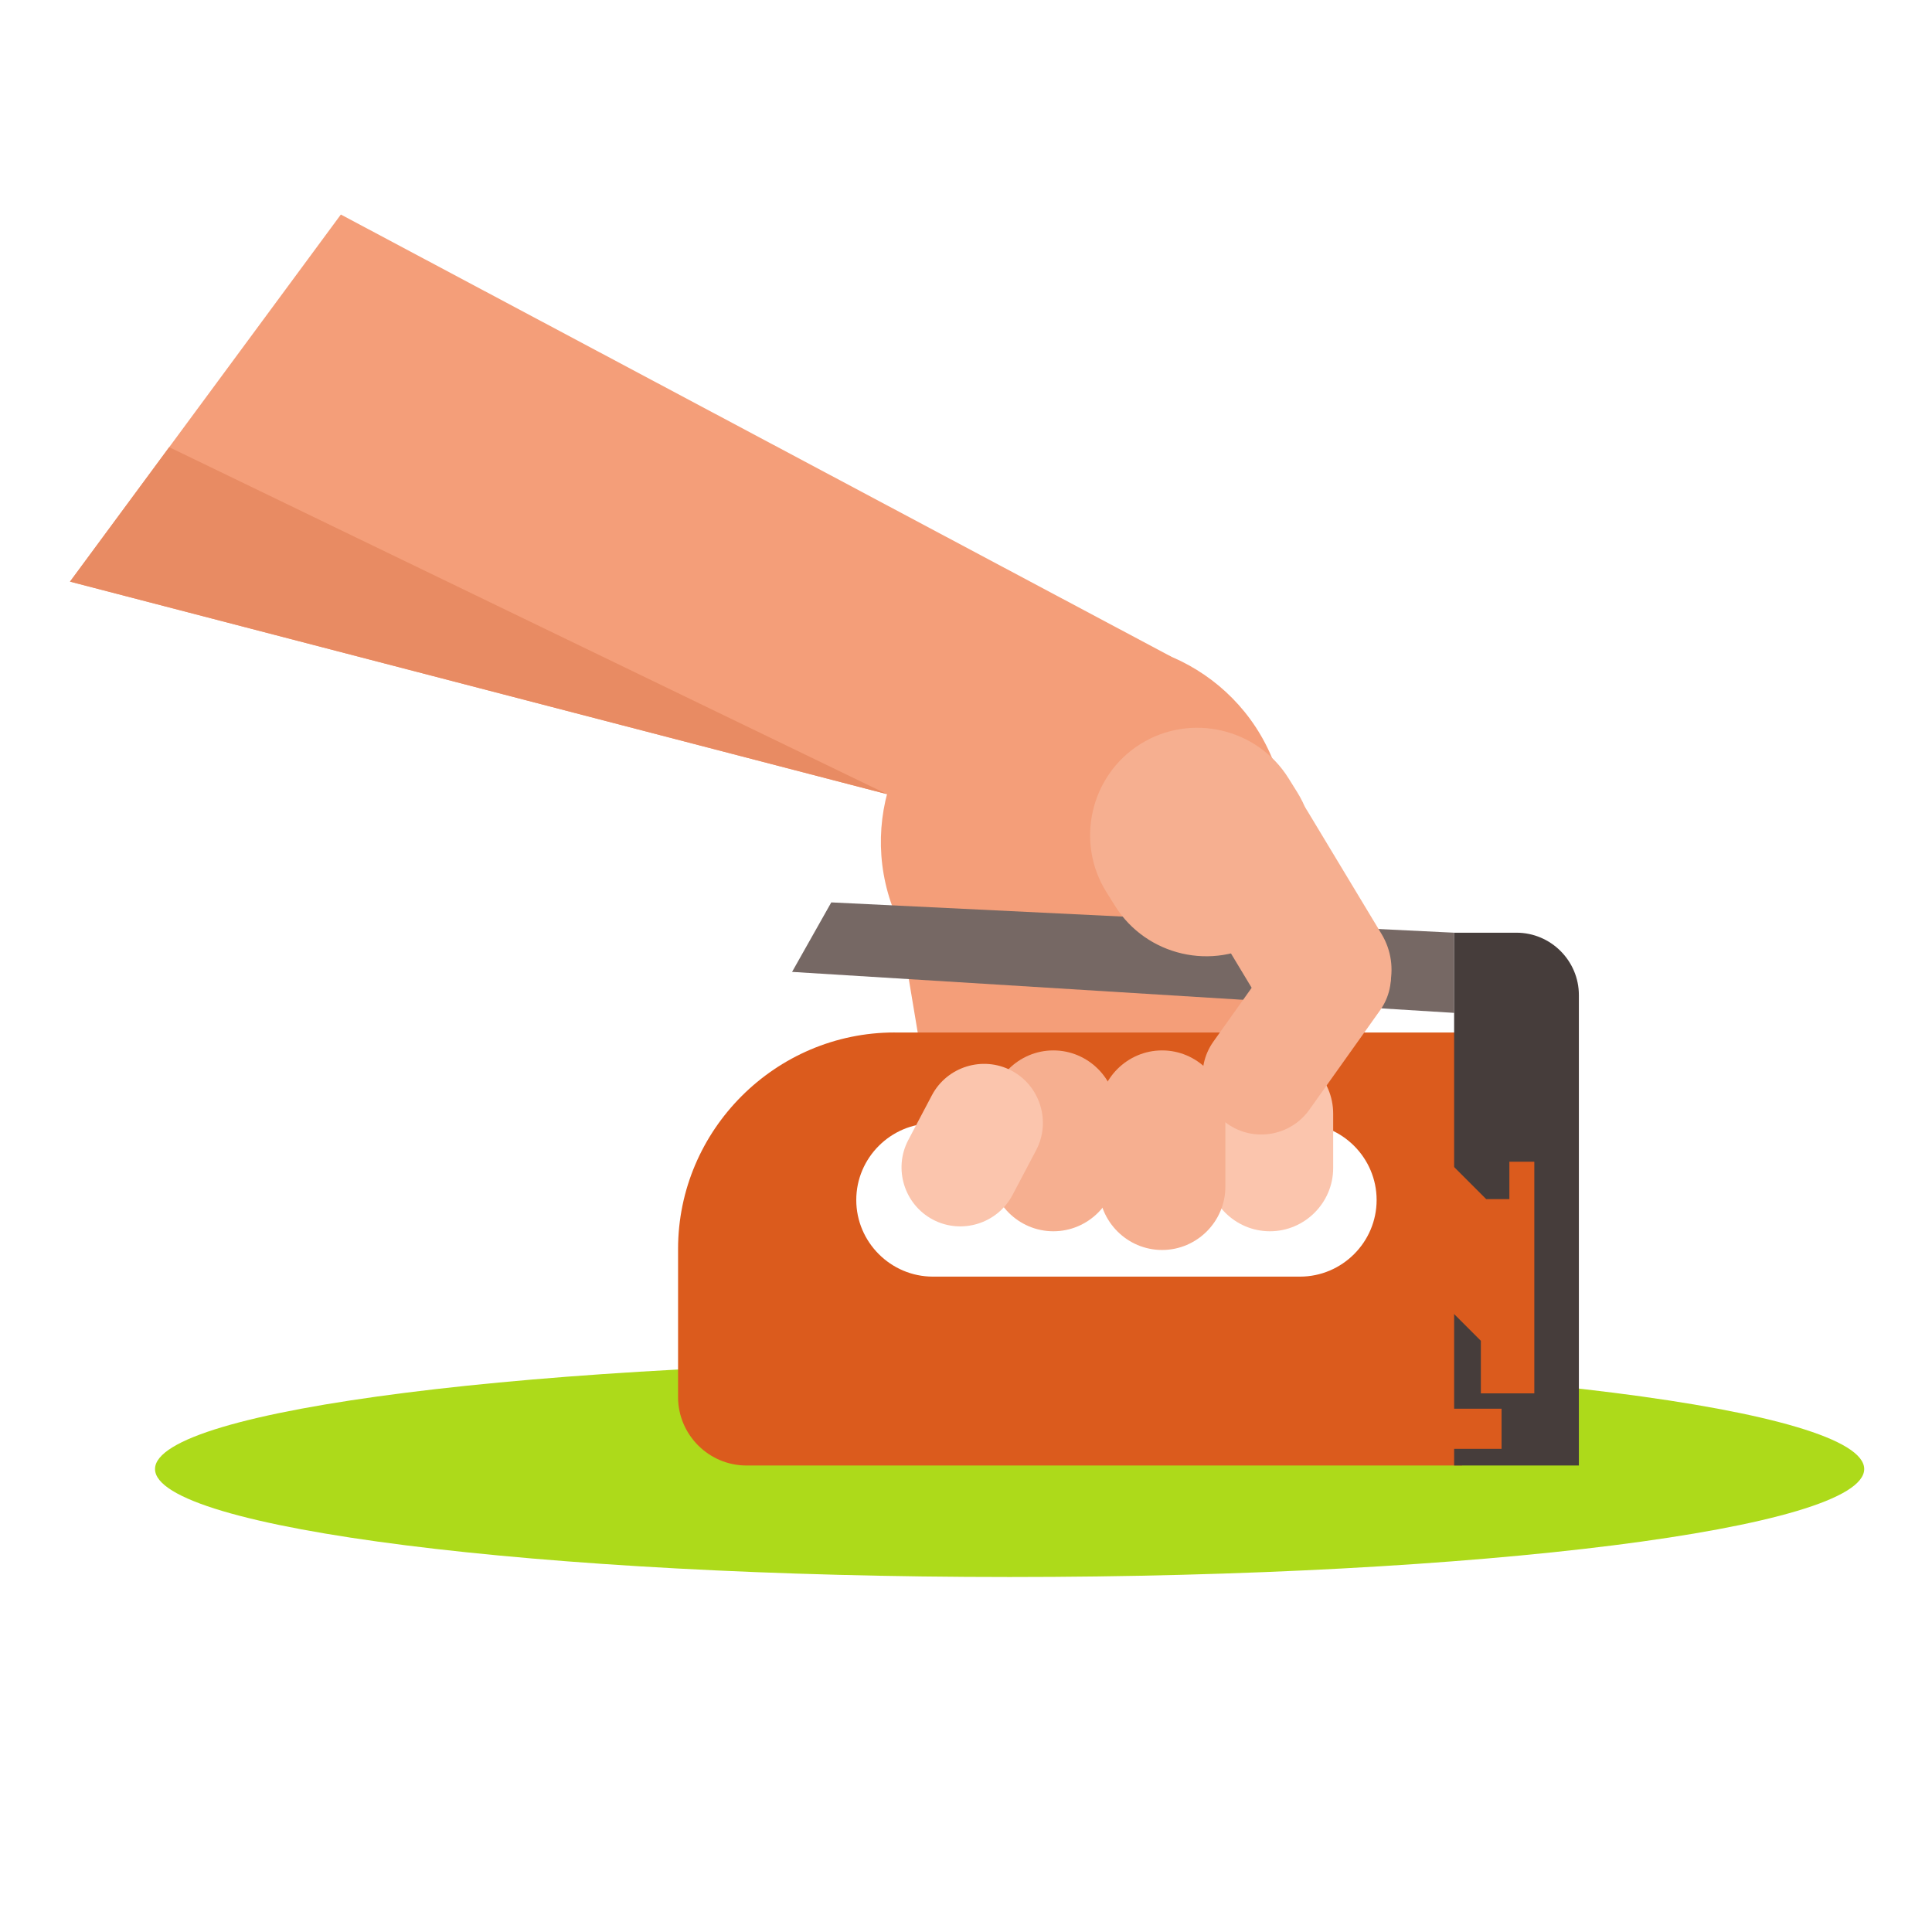 <?xml version="1.0" encoding="UTF-8"?>
<svg version="1.1" viewBox="0 0 880 880" xmlns="http://www.w3.org/2000/svg">
<defs>
<clipPath id="a">
<path d="m0 660h660v-660h-660z"/>
</clipPath>
</defs>
<g transform="matrix(1.333 0 0 -1.333 0 880)">
<g clip-path="url(#a)">
<g transform="translate(344.99 121.3)">
<path d="m0 0c160.83 0 292.01 16.576 292.01 36.898 0 20.325-131.18 36.9-292.01 36.9-160.84 0-292.02-16.575-292.02-36.9 0-20.322 131.18-36.898 292.02-36.898" fill="#adda1a" fill-rule="evenodd"/>
</g>
<g transform="translate(307.37 344.6)">
<path d="m0 0 11.398-68.29 112.64 16.748 14.617 56.628z" fill="#f49e79" fill-rule="evenodd"/>
</g>
<g transform="translate(341.92 432.85)">
<path d="m0 0 9.212 3.641c33.11 13.076 70.896-3.316 83.973-36.424 13.076-33.11-3.314-70.897-36.424-83.973l-9.214-3.638c-33.109-13.077-70.895 3.313-83.971 36.423-13.076 33.109 3.314 70.895 36.424 83.971" fill="#f49e79" fill-rule="evenodd"/>
</g>
<g transform="translate(496.88 341.46)">
<path d="m0 0-212.83 10.356-13.399-23.747 226.23-14.005z" fill="#766864" fill-rule="evenodd"/>
</g>
<g transform="translate(318.77 276.31)">
<path d="m0 0c-14.401 0-26.183-11.783-26.183-26.183 0-14.401 11.782-26.185 26.183-26.185h125.44c14.399 0 26.183 11.784 26.183 26.185 0 14.4-11.784 26.183-26.183 26.183zm-13.09 31.054h193.94v-147.96h-244.56c-12.849 0-23.364 10.513-23.364 23.362v50.62c0 40.691 33.292 73.983 73.984 73.983" fill="#db5b1d" fill-rule="evenodd"/>
</g>
<g transform="translate(496.88 159.4)">
<path d="m0 0h42.622v160.75c0 11.722-9.589 21.31-21.31 21.31h-21.312z" fill="#463d3b" fill-rule="evenodd"/>
</g>
<path d="m494.44 165.1h18.646v13.701h-18.646zm0 98.718v-50.235l11.569-11.567v-17.962h18.267v79.157h-8.524v-12.788h-7.917z" fill="#db5b1d" fill-rule="evenodd"/>
<g transform="translate(414.04 391.31)">
<path d="m0 0c11.186 6.743 25.855 3.104 32.597-8.083l25.46-42.243c6.741-11.188 3.104-25.856-8.083-32.597h-2e-3c-11.188-6.743-25.854-3.106-32.597 8.081l-25.456 42.245c-6.743 11.188-3.107 25.854 8.081 32.597" fill="#f6af90" fill-rule="evenodd"/>
</g>
<g transform="translate(381 350.63)">
<path d="m0 0-2.977 4.764c-10.685 17.116-5.427 39.865 11.689 50.555 17.117 10.691 39.866 5.43 50.557-11.688l2.973-4.763c10.691-17.114 5.43-39.866-11.686-50.555h-2e-3c-17.115-10.687-39.866-5.429-50.554 11.687" fill="#f6af90" fill-rule="evenodd"/>
</g>
<g transform="translate(433.93 301.24)">
<path d="m0 0c11.89 0 21.617-9.727 21.617-21.616v-18.569c0-11.888-9.727-21.616-21.617-21.616-11.889 0-21.616 9.728-21.616 21.616v18.569c0 11.889 9.727 21.616 21.616 21.616" fill="#fbc5ad" fill-rule="evenodd"/>
</g>
<g transform="translate(397.09 301.24)">
<path d="m0 0c11.892 0 21.617-9.727 21.617-21.616v-24.961c0-11.89-9.725-21.616-21.617-21.616-11.887 0-21.616 9.726-21.616 21.616v24.961c0 11.889 9.729 21.616 21.616 21.616" fill="#f6af90" fill-rule="evenodd"/>
</g>
<g transform="translate(359.94 301.24)">
<path d="m0 0c11.892 0 21.617-9.727 21.617-21.616v-18.569c0-11.888-9.725-21.616-21.617-21.616-11.887 0-21.614 9.728-21.614 21.616v18.569c0 11.889 9.727 21.616 21.614 21.616" fill="#f6af90" fill-rule="evenodd"/>
</g>
<g transform="translate(345.63 294.33)">
<path d="m0 0h2e-3c9.792-5.167 13.58-17.404 8.413-27.2l-8.069-15.296c-5.164-9.793-17.404-13.579-27.199-8.414v2e-3c-9.794 5.165-13.58 17.404-8.413 27.198l8.069 15.296c5.165 9.796 17.404 13.581 27.197 8.414" fill="#fbc5ad" fill-rule="evenodd"/>
</g>
<g transform="translate(419.34 276.21)">
<path d="m0 0c-9.013 6.411-11.137 19.027-4.726 28.038l24.21 34.023c6.409 9.011 19.026 11.136 28.036 4.727 9.011-6.412 11.138-19.028 4.726-28.039l-24.209-34.023c-6.412-9.011-19.028-11.138-28.037-4.726" fill="#f6af90" fill-rule="evenodd"/>
</g>
<g transform="translate(400.2 435.79)">
<path d="m0 0-283.73 151.07-92.555-125.44 279.18-72.622z" fill="#f49e79" fill-rule="evenodd"/>
</g>
<g transform="translate(57.814 507.37)">
<path d="m0 0 245.28-118.57-279.18 72.622z" fill="#e88b63" fill-rule="evenodd"/>
</g>
</g>
</g>
</svg>
